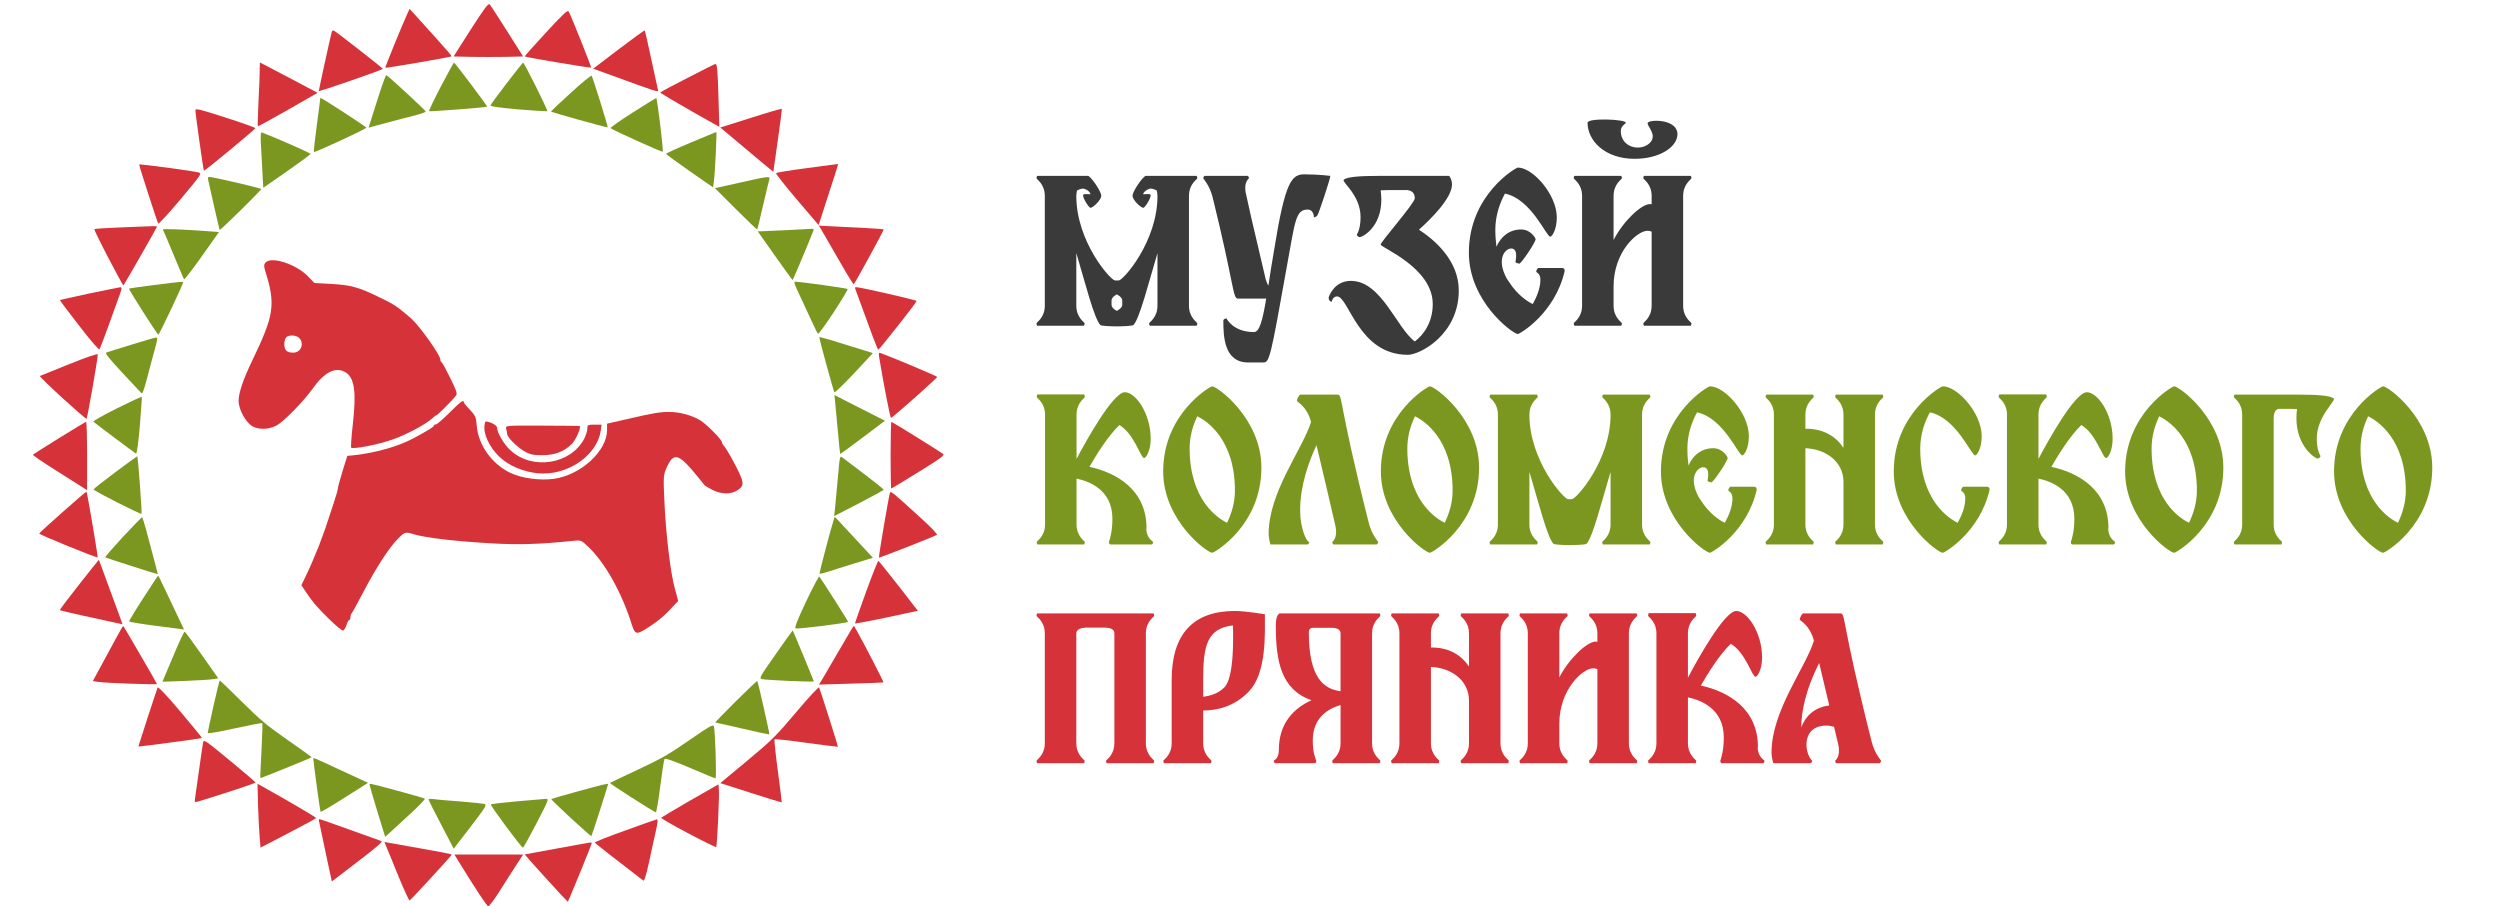 <?xml version="1.0" encoding="UTF-8"?> <svg xmlns="http://www.w3.org/2000/svg" width="160" height="58" viewBox="0 0 160 58" fill="none"><g clip-path="url(#clip0_225_378)"><path d="M30.127 1.89L29.03 3.614L30.162 3.64C30.785 3.649 31.785 3.649 32.382 3.64L33.479 3.614L32.461 2.003C31.899 1.115 31.399 0.34 31.338 0.279C31.25 0.192 31.004 0.531 30.127 1.89Z" fill="#D63239"></path><path d="M26.073 0.871C25.765 1.533 24.633 4.311 24.66 4.337C24.695 4.372 28.854 3.658 28.907 3.605C28.925 3.588 28.468 3.057 27.898 2.43C27.319 1.794 26.713 1.115 26.538 0.923L26.213 0.566L26.073 0.871Z" fill="#D63239"></path><path d="M34.936 2.09C34.172 2.917 33.567 3.597 33.584 3.614C33.637 3.666 37.797 4.363 37.832 4.328C37.867 4.302 36.568 1.045 36.401 0.749C36.331 0.618 36.129 0.801 34.936 2.09Z" fill="#D63239"></path><path d="M21.237 2.02C21.184 2.186 20.403 5.748 20.403 5.826C20.403 5.887 24.423 4.494 24.502 4.407C24.528 4.38 21.606 2.099 21.395 1.977C21.325 1.933 21.263 1.951 21.237 2.02Z" fill="#D63239"></path><path d="M39.596 3.153L37.963 4.398L39.122 4.816C42.053 5.887 42.149 5.922 42.114 5.765C42.088 5.687 41.904 4.798 41.684 3.797C41.474 2.795 41.281 1.968 41.263 1.951C41.245 1.925 40.491 2.473 39.596 3.153Z" fill="#D63239"></path><path d="M16.621 4.502C16.621 4.781 16.586 5.696 16.542 6.532C16.507 7.368 16.481 8.064 16.498 8.082C16.516 8.099 17.385 7.62 18.429 7.028L20.324 5.939L18.762 5.112C17.902 4.659 17.069 4.224 16.919 4.145L16.63 3.997L16.621 4.502Z" fill="#D63239"></path><path d="M28.214 5.539C27.775 6.383 27.433 7.098 27.459 7.115C27.494 7.159 31.118 6.871 31.18 6.828C31.215 6.801 29.109 4.006 29.056 4.006C29.03 4.006 28.661 4.694 28.214 5.539Z" fill="#7B971F"></path><path d="M32.426 5.33C31.873 6.053 31.408 6.688 31.39 6.749C31.373 6.81 31.926 6.889 33.181 7.002C34.172 7.08 35.006 7.132 35.032 7.115C35.076 7.063 33.549 4.006 33.479 4.006C33.453 4.015 32.979 4.607 32.426 5.33Z" fill="#7B971F"></path><path d="M43.992 4.99C43.036 5.478 42.255 5.896 42.255 5.922C42.255 5.965 44.264 7.132 45.66 7.908L46.037 8.117L45.984 6.305C45.932 4.441 45.897 4.093 45.783 4.093C45.748 4.093 44.94 4.502 43.992 4.99Z" fill="#D63239"></path><path d="M24.124 6.479L23.589 8.169L24.695 7.873C25.3 7.707 26.125 7.489 26.529 7.394C26.924 7.289 27.248 7.176 27.248 7.141C27.248 7.071 24.844 4.851 24.721 4.807C24.686 4.798 24.414 5.547 24.124 6.479Z" fill="#7B971F"></path><path d="M36.542 5.931C35.848 6.566 35.269 7.106 35.26 7.132C35.234 7.176 38.841 8.177 38.894 8.151C38.929 8.125 37.928 4.92 37.867 4.851C37.832 4.807 37.235 5.295 36.542 5.931Z" fill="#7B971F"></path><path d="M20.491 6.331C20.491 6.375 20.395 7.141 20.272 8.047C20.149 8.953 20.07 9.71 20.087 9.728C20.14 9.78 23.475 8.238 23.448 8.169C23.431 8.108 20.605 6.27 20.526 6.27C20.509 6.27 20.491 6.296 20.491 6.331Z" fill="#7B971F"></path><path d="M40.482 7.211C39.675 7.725 39.043 8.169 39.078 8.204C39.201 8.317 42.369 9.754 42.413 9.71C42.474 9.658 42.062 6.27 42 6.279C41.965 6.279 41.289 6.697 40.482 7.211Z" fill="#7B971F"></path><path d="M12.505 7.045C12.505 7.28 13.014 10.895 13.05 10.929C13.085 10.964 16.314 8.299 16.34 8.204C16.349 8.169 15.498 7.864 14.436 7.524C12.848 7.011 12.505 6.923 12.505 7.045Z" fill="#D63239"></path><path d="M48.064 7.542L46.099 8.16L47.187 9.074C47.784 9.571 48.538 10.207 48.88 10.494L49.495 10.999L49.776 9.005C49.934 7.908 50.048 6.993 50.039 6.967C50.03 6.941 49.144 7.193 48.064 7.542Z" fill="#D63239"></path><path d="M16.692 9.118C16.718 9.492 16.753 10.294 16.788 10.903L16.849 12.018L18.368 10.964C19.193 10.389 19.877 9.884 19.877 9.85C19.877 9.797 17.648 8.813 16.753 8.474C16.692 8.447 16.674 8.656 16.692 9.118Z" fill="#7B971F"></path><path d="M44.203 9.127C43.326 9.492 42.615 9.815 42.624 9.85C42.641 9.884 43.326 10.381 44.142 10.956L45.634 11.992L45.686 11.635C45.757 11.208 45.888 8.447 45.844 8.447C45.827 8.456 45.09 8.752 44.203 9.127Z" fill="#7B971F"></path><path d="M8.907 10.529C8.907 10.642 10.074 14.247 10.127 14.308C10.162 14.343 10.812 13.638 11.566 12.741C12.927 11.112 12.935 11.104 12.698 11.034C12.347 10.938 8.907 10.477 8.907 10.529Z" fill="#D63239"></path><path d="M51.671 10.755C50.601 10.895 49.697 11.043 49.67 11.078C49.635 11.112 50.232 11.87 50.995 12.767L52.391 14.404L53.023 12.454C53.374 11.382 53.655 10.503 53.637 10.494C53.628 10.494 52.742 10.607 51.671 10.755Z" fill="#D63239"></path><path d="M13.322 11.513C13.348 11.626 13.514 12.375 13.699 13.194C13.883 14.004 14.041 14.692 14.059 14.718C14.094 14.761 16.718 12.184 16.718 12.096C16.718 12.044 13.62 11.321 13.392 11.321C13.313 11.321 13.295 11.391 13.322 11.513Z" fill="#7B971F"></path><path d="M47.318 11.696L45.756 12.044L47.09 13.377C47.827 14.108 48.442 14.7 48.459 14.683C48.477 14.674 48.644 13.977 48.837 13.141C49.03 12.305 49.214 11.556 49.24 11.469C49.302 11.26 49.153 11.278 47.318 11.696Z" fill="#7B971F"></path><path d="M7.775 14.552C6.845 14.587 6.064 14.639 6.038 14.665C6.012 14.683 6.415 15.51 6.933 16.503C7.451 17.487 7.881 18.288 7.898 18.271C7.977 18.175 10.048 14.552 10.048 14.509C10.048 14.483 9.917 14.465 9.767 14.474C9.61 14.474 8.714 14.517 7.775 14.552Z" fill="#D63239"></path><path d="M52.68 14.901C52.838 15.162 53.321 16.007 53.768 16.782C54.216 17.566 54.611 18.201 54.637 18.201C54.681 18.201 56.559 14.761 56.559 14.683C56.559 14.665 56.059 14.631 55.445 14.596C54.822 14.57 53.891 14.517 53.365 14.491L52.408 14.439L52.68 14.901Z" fill="#D63239"></path><path d="M10.425 14.692C10.452 14.726 10.75 15.449 11.101 16.285C11.452 17.121 11.751 17.844 11.777 17.879C11.803 17.914 12.312 17.252 12.918 16.398L14.015 14.848L13.278 14.796C11.628 14.674 10.39 14.631 10.425 14.692Z" fill="#7B971F"></path><path d="M50.416 14.726C49.767 14.753 49.065 14.787 48.863 14.796L48.494 14.805L49.6 16.372C50.205 17.235 50.714 17.931 50.732 17.922C50.776 17.87 52.083 14.753 52.083 14.692C52.083 14.657 51.978 14.639 51.846 14.648C51.706 14.657 51.065 14.692 50.416 14.726Z" fill="#7B971F"></path><path d="M16.985 16.812C16.884 16.932 16.884 17.052 16.975 17.343C17.651 19.485 17.55 20.156 16.147 23.07C15.572 24.252 15.27 25.153 15.27 25.654C15.27 26.214 15.744 27.066 16.178 27.296C16.632 27.536 17.358 27.476 17.822 27.156C18.337 26.805 19.517 25.574 20.002 24.883C20.759 23.811 21.475 23.451 22.101 23.821C22.686 24.162 22.817 25.073 22.585 27.106C22.494 27.927 22.444 28.618 22.474 28.648C22.595 28.768 24.25 28.447 25.128 28.127C26.076 27.787 27.247 27.156 27.65 26.785C27.771 26.665 27.902 26.575 27.933 26.575C27.993 26.575 28.901 25.674 29.174 25.333C29.285 25.203 29.224 25.023 28.82 24.202C28.558 23.661 28.306 23.2 28.266 23.19C28.215 23.17 28.185 23.09 28.185 23.02C28.185 22.73 26.873 20.877 26.308 20.377C25.481 19.656 25.239 19.485 24.32 19.045C22.978 18.384 22.433 18.234 21.203 18.174L20.123 18.114L19.719 17.693C18.942 16.892 17.348 16.381 16.985 16.812ZM19.144 21.628C19.497 21.979 19.265 22.57 18.771 22.57C18.357 22.57 18.196 22.419 18.196 22.019C18.196 21.849 18.246 21.658 18.317 21.588C18.488 21.418 18.962 21.438 19.144 21.628Z" fill="#D63239"></path><path d="M9.846 18.245C8.986 18.349 8.276 18.454 8.258 18.471C8.214 18.515 10.075 21.423 10.136 21.423C10.189 21.423 11.716 18.201 11.716 18.088C11.716 18.01 11.681 18.01 9.846 18.245Z" fill="#7B971F"></path><path d="M51.065 18.654C51.934 20.544 52.294 21.302 52.347 21.363C52.382 21.397 52.838 20.779 53.356 19.986C53.874 19.194 54.277 18.523 54.251 18.497C54.207 18.445 51.241 18.036 50.925 18.027C50.793 18.027 50.811 18.114 51.065 18.654Z" fill="#7B971F"></path><path d="M5.704 18.785C4.695 19.002 3.852 19.194 3.835 19.203C3.817 19.22 4.37 19.952 5.063 20.84C5.809 21.815 6.336 22.416 6.371 22.355C6.406 22.294 6.617 21.737 6.845 21.119C7.073 20.492 7.389 19.621 7.547 19.177C7.81 18.48 7.828 18.375 7.696 18.384C7.617 18.393 6.722 18.576 5.704 18.785Z" fill="#D63239"></path><path d="M54.734 18.48C55.805 21.432 56.164 22.381 56.208 22.381C56.279 22.381 58.665 19.351 58.665 19.264C58.665 19.203 55.006 18.367 54.769 18.375C54.734 18.375 54.716 18.428 54.734 18.48Z" fill="#D63239"></path><path d="M52.435 21.58C52.435 21.711 53.347 25.046 53.4 25.107C53.435 25.142 53.997 24.593 54.664 23.888L55.866 22.599L55.392 22.451C55.129 22.373 54.356 22.137 53.672 21.92C52.996 21.702 52.435 21.554 52.435 21.58Z" fill="#7B971F"></path><path d="M8.381 22.068C7.582 22.312 6.871 22.538 6.801 22.564C6.705 22.599 6.994 22.956 7.801 23.827C8.425 24.489 8.977 25.09 9.039 25.151C9.118 25.238 9.197 25.011 9.416 24.193C9.565 23.601 9.794 22.782 9.908 22.355C10.092 21.676 10.101 21.598 9.978 21.606C9.89 21.615 9.179 21.815 8.381 22.068Z" fill="#7B971F"></path><path d="M4.432 23.305C3.44 23.705 2.598 24.045 2.554 24.062C2.51 24.071 3.159 24.707 3.984 25.464C4.818 26.222 5.511 26.823 5.538 26.805C5.599 26.744 6.284 22.808 6.257 22.686C6.24 22.616 5.608 22.834 4.432 23.305Z" fill="#D63239"></path><path d="M56.261 22.834C56.568 24.68 56.971 26.744 57.024 26.744C57.112 26.744 59.981 24.201 59.981 24.123C59.981 24.08 57.138 22.878 56.366 22.599C56.243 22.547 56.225 22.582 56.261 22.834Z" fill="#D63239"></path><path d="M28.766 26.414C28.352 26.825 27.96 27.165 27.899 27.165C27.829 27.165 27.768 27.195 27.768 27.235C27.768 27.315 27.516 27.476 26.489 28.037C25.521 28.557 24.151 28.958 22.71 29.128L22.227 29.178L21.924 30.15C21.763 30.681 21.622 31.181 21.622 31.272C21.622 31.352 21.511 31.732 21.38 32.123C21.249 32.504 21.088 33.004 21.018 33.225C20.917 33.565 20.756 34.016 20.413 34.927C20.212 35.438 19.768 36.48 19.537 36.941L19.285 37.451L19.547 37.842C20.01 38.533 20.242 38.813 21.058 39.615C21.491 40.045 21.894 40.376 21.965 40.356C22.025 40.336 22.116 40.176 22.176 40.005C22.227 39.825 22.307 39.685 22.348 39.685C22.388 39.685 22.428 39.605 22.428 39.505C22.428 39.404 22.468 39.284 22.519 39.234C22.569 39.174 22.912 38.543 23.285 37.832C24.081 36.32 24.887 35.068 25.461 34.487C25.904 34.036 25.945 34.026 26.458 34.186C27.214 34.417 29.159 34.647 31.516 34.777C33.179 34.877 34.64 34.827 36.635 34.617C37.179 34.557 37.199 34.567 37.652 34.998C38.71 35.999 39.788 37.912 40.423 39.935C40.655 40.666 40.725 40.666 41.682 40.026C42.297 39.605 42.529 39.404 43.184 38.693L43.405 38.463L43.184 37.642C42.901 36.62 42.609 34.116 42.519 32.023C42.448 30.511 42.458 30.39 42.67 29.919C43.123 28.908 43.435 29.008 44.695 30.561C44.886 30.801 45.068 31.021 45.098 31.061C45.128 31.091 45.34 31.222 45.571 31.342C46.126 31.642 46.821 31.652 47.224 31.362C47.687 31.041 47.647 30.851 46.821 29.319C46.639 28.988 46.428 28.648 46.347 28.557C46.267 28.477 46.206 28.357 46.206 28.307C46.206 28.147 45.269 27.195 44.836 26.915C44.312 26.584 43.506 26.364 42.811 26.364C42.236 26.364 41.803 26.434 40.04 26.845L38.851 27.115V27.526C38.851 28.858 37.189 30.39 35.476 30.641C34.589 30.771 33.38 30.611 32.675 30.27C31.476 29.699 30.599 28.467 30.509 27.225C30.468 26.704 30.418 26.584 30.075 26.224C29.854 26.003 29.683 25.783 29.683 25.743C29.683 25.553 29.461 25.713 28.766 26.414Z" fill="#D63239"></path><path d="M31 27.389C31 28.015 31.517 28.913 32.197 29.438C32.845 29.953 33.89 30.306 34.762 30.306C36.526 30.306 38.199 29.075 38.442 27.601L38.503 27.177H38.047C37.621 27.177 37.591 27.197 37.591 27.43C37.591 27.571 37.499 27.853 37.398 28.065C36.546 29.711 34.093 30.114 32.683 28.833C32.257 28.449 31.811 27.692 31.811 27.359C31.811 27.218 31.345 26.975 31.091 26.975C31.041 26.975 31 27.157 31 27.389Z" fill="#D63239"></path><path d="M32.392 27.432C32.422 27.543 32.453 27.685 32.453 27.756C32.453 27.968 33.055 28.585 33.537 28.868C33.908 29.09 34.109 29.131 34.712 29.131C35.505 29.131 36.067 28.918 36.589 28.423C36.85 28.17 37.231 27.3 37.091 27.26C37.051 27.26 35.967 27.24 34.681 27.24C32.392 27.23 32.342 27.23 32.392 27.432Z" fill="#D63239"></path><path d="M53.444 25.682C53.47 25.9 53.549 26.744 53.619 27.554C53.69 28.364 53.76 29.035 53.769 29.052C53.786 29.061 54.435 28.591 55.217 27.998L56.638 26.927L55.023 26.109L53.4 25.281L53.444 25.682Z" fill="#7B971F"></path><path d="M7.468 26.143C6.608 26.57 5.932 26.953 5.976 26.988C6.108 27.11 8.591 28.965 8.697 29.026C8.758 29.061 8.837 28.512 8.951 27.25C9.03 26.248 9.091 25.403 9.074 25.395C9.056 25.377 8.337 25.708 7.468 26.143Z" fill="#7B971F"></path><path d="M3.8 28.025C2.896 28.591 2.133 29.07 2.106 29.096C2.08 29.131 2.756 29.592 3.616 30.132C4.476 30.672 5.265 31.177 5.38 31.247L5.573 31.369V29.183C5.573 27.981 5.546 26.997 5.511 26.997C5.467 27.006 4.704 27.467 3.8 28.025Z" fill="#D63239"></path><path d="M56.998 29.131C56.998 30.306 57.016 31.264 57.042 31.264C57.068 31.264 57.858 30.785 58.797 30.202C60.28 29.287 60.482 29.131 60.35 29.044C59.877 28.721 57.095 26.997 57.051 26.997C57.024 26.997 56.998 27.955 56.998 29.131Z" fill="#D63239"></path><path d="M7.372 30.228C6.599 30.803 5.976 31.299 5.985 31.325C6.011 31.421 9.004 32.936 9.056 32.884C9.1 32.84 8.837 29.261 8.784 29.2C8.776 29.192 8.144 29.653 7.372 30.228Z" fill="#7B971F"></path><path d="M53.716 29.584C53.69 29.81 53.628 30.489 53.575 31.09C53.523 31.691 53.461 32.37 53.435 32.605L53.382 33.032L54.971 32.214C55.84 31.761 56.559 31.369 56.559 31.343C56.559 31.308 55.98 30.846 55.269 30.306C54.55 29.766 53.926 29.287 53.865 29.244C53.795 29.192 53.751 29.287 53.716 29.584Z" fill="#7B971F"></path><path d="M4.01 32.771C3.186 33.494 2.51 34.121 2.51 34.147C2.501 34.217 6.196 35.723 6.248 35.671C6.283 35.636 5.581 31.517 5.537 31.465C5.52 31.447 4.835 32.039 4.01 32.771Z" fill="#D63239"></path><path d="M56.954 31.543C56.884 31.752 56.217 35.654 56.252 35.688C56.278 35.714 59.709 34.373 59.955 34.234C60.025 34.199 59.63 33.781 58.867 33.093C57.112 31.491 57.007 31.404 56.954 31.543Z" fill="#D63239"></path><path d="M7.863 34.365C7.222 35.061 6.713 35.645 6.74 35.671C6.775 35.706 10.013 36.742 10.101 36.751C10.11 36.751 9.838 35.723 9.337 33.851C9.223 33.433 9.109 33.093 9.083 33.102C9.057 33.111 8.512 33.677 7.863 34.365Z" fill="#7B971F"></path><path d="M53.33 33.363C53.101 34.095 52.426 36.681 52.452 36.716C52.478 36.733 52.724 36.672 53.014 36.585C53.294 36.489 54.058 36.254 54.699 36.054L55.866 35.697L54.839 34.591C54.277 33.981 53.724 33.389 53.619 33.276L53.417 33.076L53.33 33.363Z" fill="#7B971F"></path><path d="M5.055 37.421C4.361 38.301 3.809 39.032 3.826 39.05C3.844 39.067 4.432 39.207 5.134 39.363C5.836 39.511 6.731 39.712 7.126 39.799L7.845 39.956L7.6 39.285C7.459 38.919 7.126 37.996 6.845 37.23C6.564 36.463 6.336 35.828 6.327 35.828C6.327 35.819 5.748 36.533 5.055 37.421Z" fill="#D63239"></path><path d="M55.436 37.857C55.041 38.954 54.716 39.868 54.716 39.895C54.716 39.921 55.418 39.79 56.278 39.616C57.13 39.433 58.033 39.241 58.288 39.189L58.744 39.093L57.516 37.508C56.831 36.638 56.252 35.915 56.217 35.897C56.182 35.889 55.831 36.768 55.436 37.857Z" fill="#D63239"></path><path d="M9.171 38.275C8.662 39.059 8.258 39.729 8.267 39.773C8.276 39.807 9.074 39.938 10.031 40.06L11.777 40.286L11.338 39.363C11.101 38.858 10.733 38.083 10.522 37.639C10.32 37.204 10.136 36.838 10.118 36.838C10.101 36.847 9.68 37.491 9.171 38.275Z" fill="#7B971F"></path><path d="M51.583 38.51C50.987 39.781 50.829 40.199 50.925 40.217C51.109 40.269 54.278 39.868 54.278 39.799C54.278 39.738 52.557 37.038 52.435 36.899C52.408 36.864 52.022 37.587 51.583 38.51Z" fill="#7B971F"></path><path d="M7.757 40.252C7.687 40.356 7.257 41.157 6.792 42.02L5.941 43.587L6.266 43.639C6.643 43.709 10.048 43.831 10.048 43.779C10.048 43.744 7.951 40.13 7.898 40.078C7.88 40.06 7.819 40.138 7.757 40.252Z" fill="#D63239"></path><path d="M54.514 40.243C54.444 40.356 53.997 41.114 53.523 41.932C53.058 42.742 52.61 43.5 52.54 43.613L52.408 43.813L54.462 43.753C55.594 43.726 56.524 43.683 56.541 43.674C56.568 43.648 55.26 41.114 54.839 40.374L54.646 40.043L54.514 40.243Z" fill="#D63239"></path><path d="M49.644 41.871C48.617 43.334 48.573 43.413 48.766 43.465C49.021 43.526 52.084 43.666 52.084 43.605C52.084 43.57 50.767 40.382 50.732 40.347C50.723 40.339 50.232 41.027 49.644 41.871Z" fill="#7B971F"></path><path d="M11.215 41.689C10.917 42.403 10.61 43.126 10.531 43.308L10.399 43.631L11.864 43.578C12.681 43.544 13.479 43.5 13.655 43.465L13.971 43.413L12.926 41.932C12.356 41.114 11.856 40.443 11.821 40.426C11.786 40.417 11.513 40.983 11.215 41.689Z" fill="#7B971F"></path><path d="M13.664 45.172C13.462 46.078 13.295 46.853 13.295 46.905C13.295 46.966 13.944 46.853 15.015 46.618C15.963 46.409 16.761 46.261 16.788 46.278C16.805 46.304 16.788 47.097 16.735 48.046C16.682 48.995 16.647 49.779 16.665 49.796C16.691 49.814 19.877 48.525 19.947 48.464C19.964 48.455 19.271 47.959 18.42 47.367C17.095 46.444 16.656 46.078 15.48 44.911C14.725 44.162 14.085 43.544 14.067 43.544C14.05 43.544 13.865 44.275 13.664 45.172Z" fill="#7B971F"></path><path d="M47.081 44.893C46.336 45.634 45.748 46.243 45.783 46.243C45.809 46.243 46.599 46.417 47.529 46.635C48.459 46.853 49.232 47.018 49.24 47.001C49.267 46.975 48.512 43.631 48.468 43.587C48.45 43.561 47.828 44.153 47.081 44.893Z" fill="#7B971F"></path><path d="M10.083 44.005C10.004 44.214 8.846 47.767 8.855 47.776C8.872 47.802 12.9 47.262 12.926 47.236C12.944 47.227 12.321 46.461 11.549 45.547C10.627 44.458 10.118 43.927 10.083 44.005Z" fill="#D63239"></path><path d="M50.969 45.564C49.67 47.105 49.407 47.367 47.827 48.682L46.099 50.119L48.056 50.746C49.135 51.094 50.021 51.364 50.03 51.355C50.039 51.346 49.934 50.441 49.784 49.352C49.635 48.264 49.539 47.34 49.574 47.314C49.6 47.288 50.522 47.384 51.61 47.541C52.707 47.689 53.611 47.802 53.628 47.793C53.646 47.776 52.672 44.702 52.426 43.996C52.408 43.927 51.776 44.606 50.969 45.564Z" fill="#D63239"></path><path d="M44.098 47.384C42.807 48.281 42.281 48.577 40.807 49.265C39.841 49.718 39.043 50.101 39.034 50.11C38.999 50.145 41.886 51.991 41.974 51.991C42.009 51.991 42.141 51.251 42.255 50.336C42.369 49.431 42.492 48.647 42.527 48.586C42.571 48.508 43.027 48.664 44.159 49.143C45.019 49.518 45.756 49.814 45.791 49.814C45.87 49.814 45.774 46.722 45.686 46.478C45.633 46.348 45.396 46.478 44.098 47.384Z" fill="#7B971F"></path><path d="M12.997 47.532C12.97 47.663 12.848 48.49 12.725 49.378C12.602 50.267 12.488 51.077 12.47 51.181C12.444 51.355 12.461 51.364 12.804 51.26C14.322 50.798 16.367 50.119 16.358 50.084C16.358 50.058 15.612 49.413 14.699 48.664C13.093 47.34 13.041 47.306 12.997 47.532Z" fill="#D63239"></path><path d="M20.053 48.569C20.061 48.804 20.483 51.921 20.518 51.956C20.544 51.982 21.237 51.573 22.053 51.05L23.554 50.101L21.878 49.326C19.921 48.42 20.053 48.473 20.053 48.569Z" fill="#7B971F"></path><path d="M16.516 51.573C16.542 52.357 16.586 53.271 16.621 53.62L16.674 54.247L18.456 53.323C19.43 52.818 20.228 52.383 20.228 52.348C20.228 52.304 18.359 51.207 16.841 50.362L16.481 50.162L16.516 51.573Z" fill="#D63239"></path><path d="M23.65 50.223C23.65 50.267 23.879 51.024 24.151 51.93L24.651 53.559L24.967 53.271C25.134 53.114 25.721 52.575 26.265 52.078C26.81 51.582 27.222 51.146 27.187 51.111C27.126 51.059 23.835 50.162 23.694 50.162C23.668 50.162 23.65 50.188 23.65 50.223Z" fill="#7B971F"></path><path d="M37.007 50.641C36.077 50.894 35.296 51.12 35.278 51.138C35.261 51.155 35.822 51.704 36.533 52.357C37.244 53.01 37.832 53.532 37.849 53.515C37.876 53.498 38.92 50.24 38.92 50.18C38.92 50.127 38.587 50.206 37.007 50.641Z" fill="#7B971F"></path><path d="M44.185 51.225C43.194 51.799 42.36 52.296 42.316 52.331C42.281 52.365 43.053 52.81 44.027 53.323C45.001 53.837 45.818 54.238 45.835 54.212C45.897 54.16 46.037 51.068 46.011 50.589L45.984 50.197L44.185 51.225Z" fill="#D63239"></path><path d="M27.424 51.164C27.424 51.199 27.784 51.921 28.231 52.766L29.038 54.316L30.118 52.914C31.11 51.617 31.171 51.503 30.995 51.451C30.89 51.425 30.215 51.355 29.486 51.294C28.767 51.242 28.003 51.181 27.801 51.146C27.591 51.12 27.424 51.129 27.424 51.164Z" fill="#7B971F"></path><path d="M33.067 51.286C32.189 51.364 31.443 51.451 31.417 51.486C31.355 51.538 33.374 54.255 33.47 54.255C33.497 54.255 33.892 53.55 34.339 52.688C35.147 51.12 35.147 51.12 34.91 51.129C34.769 51.138 33.944 51.207 33.067 51.286Z" fill="#7B971F"></path><path d="M20.403 52.487C20.412 52.531 20.596 53.428 20.825 54.49L21.237 56.415L22.896 55.144C24.23 54.125 24.519 53.863 24.387 53.82C21.965 52.949 20.5 52.426 20.456 52.426C20.43 52.426 20.403 52.453 20.403 52.487Z" fill="#D63239"></path><path d="M39.999 53.158C38.92 53.541 38.051 53.889 38.069 53.924C38.077 53.968 39.35 54.961 41.166 56.354C41.237 56.406 41.351 56.041 41.544 55.152C41.693 54.438 41.895 53.541 41.983 53.141C42.097 52.644 42.114 52.426 42.044 52.435C41.991 52.444 41.07 52.766 39.999 53.158Z" fill="#D63239"></path><path d="M24.721 54.177C24.791 54.342 25.142 55.187 25.493 56.067C25.853 56.938 26.178 57.643 26.213 57.634C26.292 57.599 28.916 54.752 28.916 54.691C28.916 54.665 28.056 54.499 27.012 54.316C25.958 54.133 24.984 53.959 24.853 53.933L24.607 53.881L24.721 54.177Z" fill="#D63239"></path><path d="M35.673 54.299C34.541 54.508 33.602 54.682 33.585 54.682C33.576 54.691 34.181 55.379 34.945 56.215C35.7 57.051 36.331 57.721 36.34 57.713C36.393 57.66 37.867 54.046 37.867 53.985C37.867 53.942 37.841 53.907 37.806 53.916C37.762 53.916 36.805 54.09 35.673 54.299Z" fill="#D63239"></path><path d="M29.284 55.022C30.451 56.92 31.162 58 31.25 58C31.311 58 31.61 57.599 31.926 57.112C32.233 56.615 32.716 55.875 32.988 55.448L33.479 54.691H31.276H29.082L29.284 55.022Z" fill="#D63239"></path></g><path d="M76.094 19.558C76.094 20.342 76.626 20.622 76.626 20.692C76.626 20.79 76.584 20.846 76.584 20.846H73.588C73.588 20.846 73.546 20.79 73.546 20.692C73.546 20.622 74.078 20.342 74.078 19.558V16.198C73.518 18.074 72.93 20.412 72.538 20.804C72.482 20.86 71.81 20.888 71.488 20.888C71.488 20.888 71.488 20.888 71.474 20.888C71.474 20.888 71.474 20.888 71.46 20.888C71.152 20.888 70.48 20.86 70.424 20.804C70.032 20.412 69.444 18.074 68.884 16.198V19.558C68.884 20.342 69.416 20.622 69.416 20.692C69.416 20.79 69.374 20.846 69.374 20.846H66.378C66.378 20.846 66.336 20.79 66.336 20.692C66.336 20.622 66.868 20.342 66.868 19.558V12.544C66.868 11.76 66.336 11.48 66.336 11.41C66.336 11.312 66.378 11.256 66.378 11.256H69.626C69.794 11.256 70.48 12.236 70.48 12.53C70.48 12.81 69.934 13.3 69.794 13.3C69.668 13.3 69.234 12.558 69.332 12.46C69.374 12.404 69.584 12.418 69.794 12.432C69.724 12.18 69.402 12.068 69.304 12.068C69.164 12.068 68.954 12.18 68.926 12.194C68.912 12.292 68.884 12.404 68.884 12.544C68.884 15.47 71.082 17.948 71.362 17.948H71.6C71.88 17.948 74.078 15.47 74.078 12.544C74.078 12.404 74.05 12.292 74.036 12.194C74.008 12.18 73.798 12.068 73.644 12.068C73.56 12.068 73.238 12.18 73.154 12.432C73.378 12.418 73.574 12.404 73.63 12.46C73.728 12.558 73.294 13.3 73.168 13.3C73.028 13.3 72.482 12.81 72.482 12.53C72.482 12.236 73.168 11.256 73.336 11.256H76.584C76.584 11.256 76.626 11.312 76.626 11.41C76.626 11.48 76.094 11.76 76.094 12.544V19.558ZM71.824 19.502V19.236C71.824 18.998 71.474 18.844 71.474 18.844C71.474 18.844 71.138 18.998 71.138 19.236V19.502C71.138 19.74 71.474 19.894 71.474 19.894C71.474 19.894 71.824 19.74 71.824 19.502ZM83.489 11.158C84.385 11.158 85.141 11.256 85.141 11.256C85.141 11.438 84.385 13.734 84.3 13.804C84.231 13.888 84.091 13.916 84.091 13.916C84.091 13.916 84.105 13.412 83.684 13.412C82.928 13.412 82.886 14.14 82.382 16.926C81.305 22.96 81.249 23.198 80.843 23.198H79.876C78.323 23.198 78.294 21.476 78.294 20.51C78.294 20.412 78.49 20.37 78.49 20.37C78.49 20.37 78.897 21.252 80.254 21.252C80.605 21.252 80.8 20.538 81.038 19.11H79.233C78.882 19.11 79.022 18.354 77.609 12.628C77.412 11.844 77.007 11.438 77.007 11.41C77.007 11.326 77.091 11.256 77.091 11.256H79.862C79.862 11.256 79.933 11.312 79.933 11.41C79.933 11.438 79.555 11.648 79.751 12.446C80.184 14.364 79.82 12.852 80.969 17.724C81.025 17.976 81.094 18.144 81.178 18.284C81.276 17.626 81.388 16.87 81.543 16.002C82.257 11.55 82.677 11.158 83.489 11.158ZM90.814 14.7C91.822 15.358 93.362 16.674 93.362 18.592C93.362 21.406 90.884 22.708 90.1 22.708C86.922 22.708 86.334 18.97 85.564 18.97C85.298 18.97 85.228 19.306 85.228 19.306C85.228 19.334 85.032 19.292 85.032 19.04C85.032 19.04 85.34 17.976 86.46 17.976C88.406 17.976 89.386 21 90.548 21.854C91.178 21.378 91.696 20.552 91.696 19.46C91.696 17.122 88.364 15.848 88.364 15.652C88.364 15.47 90.548 13.006 90.548 12.684C90.548 12.264 90.212 12.18 90.128 12.18C90.128 12.18 90.128 12.166 90.114 12.166H88.84C88.658 12.166 88.504 12.18 88.364 12.18C88.378 12.348 88.406 12.544 88.406 12.768C88.406 14.574 87.174 15.176 87.034 15.176C86.908 15.176 86.838 15.064 86.838 15.022C86.838 14.98 87.076 14.714 87.076 13.888C87.076 12.488 85.858 11.648 85.998 11.508C86.194 11.312 87.09 11.256 88.252 11.256H92.746C92.746 11.256 92.928 11.48 92.928 11.802C92.928 12.67 91.612 13.986 90.814 14.7ZM99.986 17.15C100.084 17.15 100.154 17.248 100.14 17.346C99.51 20.076 97.255 21.378 97.144 21.378C96.835 21.378 94.007 19.32 94.007 16.17C94.007 12.474 97.017 10.724 97.144 10.724C98.096 10.724 99.635 12.446 99.635 13.916C99.635 14.7 99.328 15.148 99.216 15.148C98.963 15.148 98.011 12.74 96.317 12.39C95.981 13.006 95.701 13.804 95.701 14.7C95.701 15.092 95.73 15.456 95.772 15.792C96.037 15.176 96.57 14.686 97.353 14.686C97.984 14.686 98.278 15.26 98.278 15.302C98.278 15.526 97.353 16.87 97.242 16.87C97.171 16.87 96.99 16.828 96.99 16.758C96.99 16.702 97.2 15.904 96.71 15.904C96.359 15.904 95.73 16.534 96.43 17.822C96.444 17.836 96.457 17.85 96.457 17.864C96.499 17.92 96.528 17.976 96.57 18.032C97.115 18.886 97.773 19.306 98.096 19.46C98.362 18.984 98.585 18.438 98.585 17.892C98.585 17.486 98.32 17.444 98.32 17.388C98.32 17.248 98.445 17.15 98.445 17.15H99.986ZM107.721 19.558C107.721 20.342 108.253 20.622 108.253 20.692C108.253 20.79 108.211 20.846 108.211 20.846H105.215C105.215 20.846 105.173 20.79 105.173 20.692C105.173 20.622 105.705 20.342 105.705 19.558V14.826C105.621 14.784 105.537 14.77 105.439 14.77C104.781 14.77 103.269 16.114 103.269 18.326V19.558C103.269 20.342 103.801 20.622 103.801 20.692C103.801 20.79 103.759 20.846 103.759 20.846H100.763C100.763 20.846 100.721 20.79 100.721 20.692C100.721 20.622 101.253 20.342 101.253 19.558V12.544C101.253 11.76 100.721 11.48 100.721 11.41C100.721 11.312 100.763 11.256 100.763 11.256H103.759C103.759 11.256 103.801 11.312 103.801 11.41C103.801 11.48 103.269 11.76 103.269 12.544V15.358C103.885 14.154 105.047 13.062 105.593 13.062C105.635 13.062 105.663 13.062 105.705 13.076V12.544C105.705 11.76 105.173 11.48 105.173 11.41C105.173 11.312 105.215 11.256 105.215 11.256H108.211C108.211 11.256 108.253 11.312 108.253 11.41C108.253 11.48 107.721 11.76 107.721 12.544V19.558ZM104.627 10.164H104.613C102.695 10.164 101.603 8.988 101.603 7.854C101.603 7.532 104.053 7.63 104.053 7.854C104.053 7.924 103.731 8.036 103.731 8.386C103.731 9.45 105.005 9.73 105.593 9.142C106.125 8.61 105.313 8.008 105.467 7.84C105.691 7.63 107.357 7.644 107.357 8.582C107.357 9.408 106.209 10.164 104.627 10.164Z" fill="#3A3A3A"></path><path d="M73.378 33.81H73.364C73.364 34.468 73.798 34.636 73.798 34.692C73.798 34.804 73.728 34.846 73.728 34.846H71.054C71.054 34.846 70.97 34.818 70.97 34.692C71.054 34.454 71.194 33.964 71.194 33.194C71.194 31.318 69.654 30.786 68.898 30.632V33.558C68.898 34.342 69.43 34.622 69.43 34.692C69.43 34.79 69.388 34.846 69.388 34.846H66.392C66.392 34.846 66.35 34.79 66.35 34.692C66.35 34.622 66.882 34.342 66.882 33.558V26.544C66.882 25.76 66.35 25.48 66.35 25.41C66.35 25.312 66.392 25.242 66.392 25.242H69.388C69.388 25.242 69.43 25.312 69.43 25.41C69.43 25.48 68.898 25.76 68.898 26.544V29.372C69.5 28.224 71.236 25.102 71.992 25.102C72.678 25.102 73.644 26.46 73.644 28.084C73.644 28.868 73.336 29.316 73.224 29.316C73 29.316 72.594 27.762 71.642 27.202C70.886 27.93 70.144 29.148 69.724 29.876C71.46 30.254 73.378 31.346 73.378 33.81ZM77.579 24.724C77.901 24.724 80.729 26.782 80.729 29.932C80.729 33.628 77.719 35.378 77.579 35.378C77.271 35.378 74.443 33.32 74.443 30.17C74.443 26.474 77.453 24.724 77.579 24.724ZM78.531 33.46C78.811 32.886 79.035 32.172 79.035 31.402C79.035 28.084 77.201 26.922 76.627 26.642C76.347 27.216 76.137 27.916 76.137 28.7C76.137 32.018 77.957 33.18 78.531 33.46ZM87.604 33.474C87.8 34.244 88.206 34.664 88.206 34.692C88.206 34.776 88.108 34.846 88.108 34.846H85.336C85.336 34.846 85.266 34.79 85.266 34.692C85.266 34.664 85.644 34.454 85.462 33.642C85.07 31.948 85.07 31.92 84.258 28.49C83.768 29.526 83.208 31.066 83.208 32.662C83.208 33.796 83.614 34.692 83.796 34.692C83.796 34.762 83.698 34.846 83.698 34.846H81.304C81.304 34.846 81.192 34.454 81.192 34.174C81.192 31.486 83.362 28.756 83.908 27.006C83.628 25.956 82.998 25.732 82.998 25.648C82.998 25.564 83.138 25.256 83.222 25.256H85.574C85.966 25.256 85.574 25.438 87.604 33.474ZM91.511 24.724C91.833 24.724 94.661 26.782 94.661 29.932C94.661 33.628 91.651 35.378 91.511 35.378C91.203 35.378 88.375 33.32 88.375 30.17C88.375 26.474 91.385 24.724 91.511 24.724ZM92.463 33.46C92.743 32.886 92.967 32.172 92.967 31.402C92.967 28.084 91.133 26.922 90.559 26.642C90.279 27.216 90.069 27.916 90.069 28.7C90.069 32.018 91.889 33.18 92.463 33.46ZM105.092 33.558C105.092 34.342 105.624 34.622 105.624 34.692C105.624 34.79 105.582 34.846 105.582 34.846H102.586C102.586 34.846 102.544 34.79 102.544 34.692C102.544 34.622 103.076 34.342 103.076 33.558V30.198C102.516 32.074 101.928 34.412 101.536 34.804C101.48 34.86 100.808 34.888 100.486 34.888C100.486 34.888 100.486 34.888 100.472 34.888C100.472 34.888 100.472 34.888 100.458 34.888C100.15 34.888 99.478 34.86 99.422 34.804C99.03 34.412 98.442 32.074 97.882 30.198V33.558C97.882 34.342 98.414 34.622 98.414 34.692C98.414 34.79 98.372 34.846 98.372 34.846H95.376C95.376 34.846 95.334 34.79 95.334 34.692C95.334 34.622 95.866 34.342 95.866 33.558V26.544C95.866 25.76 95.334 25.48 95.334 25.41C95.334 25.312 95.376 25.256 95.376 25.256H98.372C98.372 25.256 98.414 25.312 98.414 25.41C98.414 25.48 97.882 25.76 97.882 26.544C97.882 29.47 100.08 31.948 100.36 31.948H100.598C100.878 31.948 103.076 29.47 103.076 26.544C103.076 25.76 102.544 25.48 102.544 25.41C102.544 25.312 102.586 25.256 102.586 25.256H105.582C105.582 25.256 105.624 25.312 105.624 25.41C105.624 25.48 105.092 25.76 105.092 26.544V33.558ZM112.277 31.15C112.375 31.15 112.445 31.248 112.431 31.346C111.801 34.076 109.547 35.378 109.435 35.378C109.127 35.378 106.299 33.32 106.299 30.17C106.299 26.474 109.309 24.724 109.435 24.724C110.387 24.724 111.927 26.446 111.927 27.916C111.927 28.7 111.619 29.148 111.507 29.148C111.255 29.148 110.303 26.74 108.609 26.39C108.273 27.006 107.993 27.804 107.993 28.7C107.993 29.092 108.021 29.456 108.063 29.792C108.329 29.176 108.861 28.686 109.645 28.686C110.275 28.686 110.569 29.26 110.569 29.302C110.569 29.526 109.645 30.87 109.533 30.87C109.463 30.87 109.281 30.828 109.281 30.758C109.281 30.702 109.491 29.904 109.001 29.904C108.651 29.904 108.021 30.534 108.721 31.822C108.735 31.836 108.749 31.85 108.749 31.864C108.791 31.92 108.819 31.976 108.861 32.032C109.407 32.886 110.065 33.306 110.387 33.46C110.653 32.984 110.877 32.438 110.877 31.892C110.877 31.486 110.611 31.444 110.611 31.388C110.611 31.248 110.737 31.15 110.737 31.15H112.277ZM119.998 33.558C119.998 34.342 120.53 34.622 120.53 34.692C120.53 34.79 120.488 34.846 120.488 34.846H117.492C117.492 34.846 117.45 34.79 117.45 34.692C117.45 34.622 117.982 34.342 117.982 33.558V30.842C117.982 29.512 116.806 28.728 115.546 28.686V33.558C115.546 34.342 116.078 34.622 116.078 34.692C116.078 34.79 116.036 34.846 116.036 34.846H113.04C113.04 34.846 112.998 34.79 112.998 34.692C112.998 34.622 113.53 34.342 113.53 33.558V26.544C113.53 25.76 112.998 25.48 112.998 25.41C112.998 25.312 113.04 25.256 113.04 25.256H116.036C116.036 25.256 116.078 25.312 116.078 25.41C116.078 25.48 115.546 25.76 115.546 26.544V27.44C115.574 27.44 115.588 27.44 115.602 27.44C116.722 27.44 117.506 27.944 117.982 28.658V26.544C117.982 25.76 117.45 25.48 117.45 25.41C117.45 25.312 117.492 25.256 117.492 25.256H120.488C120.488 25.256 120.53 25.312 120.53 25.41C120.53 25.48 119.998 25.76 119.998 26.544V33.558ZM127.179 31.15C127.277 31.15 127.347 31.248 127.333 31.346C126.703 34.076 124.449 35.378 124.337 35.378C124.029 35.378 121.201 33.32 121.201 30.17C121.201 26.474 124.211 24.724 124.337 24.724C125.289 24.724 126.829 26.446 126.829 27.916C126.829 28.7 126.521 29.148 126.409 29.148C126.157 29.148 125.205 26.74 123.511 26.39C123.175 27.006 122.895 27.804 122.895 28.7C122.895 32.004 124.701 33.166 125.289 33.46C125.555 32.984 125.779 32.438 125.779 31.892C125.779 31.486 125.513 31.444 125.513 31.388C125.513 31.248 125.639 31.15 125.639 31.15H127.179ZM134.942 33.81H134.928C134.928 34.468 135.362 34.636 135.362 34.692C135.362 34.804 135.292 34.846 135.292 34.846H132.618C132.618 34.846 132.534 34.818 132.534 34.692C132.618 34.454 132.758 33.964 132.758 33.194C132.758 31.318 131.218 30.786 130.462 30.632V33.558C130.462 34.342 130.994 34.622 130.994 34.692C130.994 34.79 130.952 34.846 130.952 34.846H127.956C127.956 34.846 127.914 34.79 127.914 34.692C127.914 34.622 128.446 34.342 128.446 33.558V26.544C128.446 25.76 127.914 25.48 127.914 25.41C127.914 25.312 127.956 25.242 127.956 25.242H130.952C130.952 25.242 130.994 25.312 130.994 25.41C130.994 25.48 130.462 25.76 130.462 26.544V29.372C131.064 28.224 132.8 25.102 133.556 25.102C134.242 25.102 135.208 26.46 135.208 28.084C135.208 28.868 134.9 29.316 134.788 29.316C134.564 29.316 134.158 27.762 133.206 27.202C132.45 27.93 131.708 29.148 131.288 29.876C133.024 30.254 134.942 31.346 134.942 33.81ZM139.144 24.724C139.466 24.724 142.294 26.782 142.294 29.932C142.294 33.628 139.284 35.378 139.144 35.378C138.836 35.378 136.008 33.32 136.008 30.17C136.008 26.474 139.018 24.724 139.144 24.724ZM140.096 33.46C140.376 32.886 140.6 32.172 140.6 31.402C140.6 28.084 138.766 26.922 138.192 26.642C137.912 27.216 137.702 27.916 137.702 28.7C137.702 32.018 139.522 33.18 140.096 33.46ZM149.365 25.508C149.505 25.648 148.273 26.656 148.273 28.07C148.273 28.882 148.511 29.148 148.511 29.19C148.511 29.232 148.441 29.344 148.315 29.344C148.175 29.344 146.971 28.574 146.971 26.768C146.971 26.544 146.985 26.348 147.013 26.18C146.859 26.18 146.705 26.166 146.537 26.166H145.879C145.879 26.166 145.515 26.124 145.515 26.768V33.558C145.515 34.342 146.047 34.622 146.047 34.692C146.047 34.79 146.005 34.846 146.005 34.846H143.009C143.009 34.846 142.967 34.79 142.967 34.692C142.967 34.622 143.499 34.342 143.499 33.558V26.544C143.499 25.76 142.967 25.48 142.967 25.41C142.967 25.312 143.009 25.256 143.009 25.256H147.125C148.273 25.256 149.169 25.312 149.365 25.508ZM152.515 24.724C152.837 24.724 155.665 26.782 155.665 29.932C155.665 33.628 152.655 35.378 152.515 35.378C152.207 35.378 149.379 33.32 149.379 30.17C149.379 26.474 152.389 24.724 152.515 24.724ZM153.467 33.46C153.747 32.886 153.971 32.172 153.971 31.402C153.971 28.084 152.137 26.922 151.563 26.642C151.283 27.216 151.073 27.916 151.073 28.7C151.073 32.018 152.893 33.18 153.467 33.46Z" fill="#7B971F"></path><path d="M73.336 47.558C73.336 48.342 73.868 48.622 73.868 48.692C73.868 48.79 73.826 48.846 73.826 48.846H70.83C70.83 48.846 70.788 48.79 70.788 48.692C70.788 48.622 71.32 48.342 71.32 47.558V40.544C71.32 40.18 70.872 40.18 70.788 40.18C70.788 40.18 70.788 40.166 70.774 40.166H69.416V40.18C69.416 40.18 68.884 40.18 68.884 40.544V47.558C68.884 48.342 69.416 48.622 69.416 48.692C69.416 48.79 69.374 48.846 69.374 48.846H66.378C66.378 48.846 66.336 48.79 66.336 48.692C66.336 48.622 66.868 48.342 66.868 47.558V40.544C66.868 39.76 66.336 39.48 66.336 39.41C66.336 39.312 66.378 39.256 66.378 39.256H73.826C73.826 39.256 73.868 39.312 73.868 39.41C73.868 39.48 73.336 39.76 73.336 40.544V47.558ZM79.887 44.296C78.977 45.22 77.899 45.472 77.003 45.472V47.558C77.003 48.342 77.535 48.622 77.535 48.692C77.535 48.79 77.493 48.846 77.493 48.846H74.497C74.497 48.846 74.455 48.79 74.455 48.692C74.455 48.622 74.987 48.342 74.987 47.558V43.512C74.987 40.558 76.387 39.102 79.033 39.102C79.705 39.102 80.951 39.312 80.951 39.312C80.951 40.572 81.077 43.12 79.887 44.296ZM77.003 43.512V44.59C77.493 44.534 77.997 44.366 78.361 43.988C78.977 43.372 78.935 40.866 78.907 40.026C77.269 40.222 77.003 41.272 77.003 43.512ZM87.811 47.558C87.811 48.342 88.344 48.622 88.344 48.692C88.344 48.79 88.302 48.846 88.302 48.846H85.305C85.305 48.846 85.263 48.79 85.263 48.692C85.263 48.622 85.796 48.342 85.796 47.558V45.122C84.984 45.36 84.017 45.934 84.017 47.39C84.017 48.146 84.157 48.454 84.242 48.692C84.242 48.818 84.171 48.846 84.171 48.846H81.596C81.596 48.846 81.525 48.804 81.525 48.692C81.525 48.636 81.847 48.594 81.847 47.992C81.847 46.312 82.772 45.346 83.933 44.814C81.974 44.128 81.651 42.294 81.651 40.012C81.651 39.382 81.847 39.256 81.931 39.256H88.302C88.302 39.256 88.344 39.312 88.344 39.41C88.344 39.48 87.811 39.76 87.811 40.544V47.558ZM85.796 40.544C85.796 40.544 85.838 40.18 85.263 40.18H85.249H84.046C83.793 40.18 83.766 40.334 83.766 40.502C83.766 43.428 84.76 44.1 85.796 44.24V40.544ZM96.031 47.558C96.031 48.342 96.563 48.622 96.563 48.692C96.563 48.79 96.521 48.846 96.521 48.846H93.525C93.525 48.846 93.483 48.79 93.483 48.692C93.483 48.622 94.015 48.342 94.015 47.558V44.842C94.015 43.512 92.839 42.728 91.579 42.686V47.558C91.579 48.342 92.111 48.622 92.111 48.692C92.111 48.79 92.069 48.846 92.069 48.846H89.073C89.073 48.846 89.031 48.79 89.031 48.692C89.031 48.622 89.563 48.342 89.563 47.558V40.544C89.563 39.76 89.031 39.48 89.031 39.41C89.031 39.312 89.073 39.256 89.073 39.256H92.069C92.069 39.256 92.111 39.312 92.111 39.41C92.111 39.48 91.579 39.76 91.579 40.544V41.44C91.607 41.44 91.621 41.44 91.635 41.44C92.755 41.44 93.539 41.944 94.015 42.658V40.544C94.015 39.76 93.483 39.48 93.483 39.41C93.483 39.312 93.525 39.256 93.525 39.256H96.521C96.521 39.256 96.563 39.312 96.563 39.41C96.563 39.48 96.031 39.76 96.031 40.544V47.558ZM104.248 47.558C104.248 48.342 104.78 48.622 104.78 48.692C104.78 48.79 104.738 48.846 104.738 48.846H101.742C101.742 48.846 101.7 48.79 101.7 48.692C101.7 48.622 102.232 48.342 102.232 47.558V42.826C102.148 42.784 102.064 42.77 101.966 42.77C101.308 42.77 99.796 44.114 99.796 46.326V47.558C99.796 48.342 100.328 48.622 100.328 48.692C100.328 48.79 100.286 48.846 100.286 48.846H97.29C97.29 48.846 97.248 48.79 97.248 48.692C97.248 48.622 97.78 48.342 97.78 47.558V40.544C97.78 39.76 97.248 39.48 97.248 39.41C97.248 39.312 97.29 39.256 97.29 39.256H100.286C100.286 39.256 100.328 39.312 100.328 39.41C100.328 39.48 99.796 39.76 99.796 40.544V43.358C100.412 42.154 101.574 41.062 102.12 41.062C102.162 41.062 102.19 41.062 102.232 41.076V40.544C102.232 39.76 101.7 39.48 101.7 39.41C101.7 39.312 101.742 39.256 101.742 39.256H104.738C104.738 39.256 104.78 39.312 104.78 39.41C104.78 39.48 104.248 39.76 104.248 40.544V47.558ZM112.507 47.81H112.493C112.493 48.468 112.927 48.636 112.927 48.692C112.927 48.804 112.857 48.846 112.857 48.846H110.183C110.183 48.846 110.099 48.818 110.099 48.692C110.183 48.454 110.323 47.964 110.323 47.194C110.323 45.318 108.783 44.786 108.027 44.632V47.558C108.027 48.342 108.559 48.622 108.559 48.692C108.559 48.79 108.517 48.846 108.517 48.846H105.521C105.521 48.846 105.479 48.79 105.479 48.692C105.479 48.622 106.011 48.342 106.011 47.558V40.544C106.011 39.76 105.479 39.48 105.479 39.41C105.479 39.312 105.521 39.242 105.521 39.242H108.517C108.517 39.242 108.559 39.312 108.559 39.41C108.559 39.48 108.027 39.76 108.027 40.544V43.372C108.629 42.224 110.365 39.102 111.121 39.102C111.807 39.102 112.773 40.46 112.773 42.084C112.773 42.868 112.465 43.316 112.353 43.316C112.129 43.316 111.723 41.762 110.771 41.202C110.015 41.93 109.273 43.148 108.853 43.876C110.589 44.254 112.507 45.346 112.507 47.81ZM119.788 47.474C119.984 48.244 120.39 48.664 120.39 48.692C120.39 48.776 120.292 48.846 120.292 48.846H117.52C117.52 48.846 117.45 48.79 117.45 48.692C117.45 48.664 117.828 48.454 117.646 47.642C117.534 47.18 117.464 46.844 117.38 46.522C117.24 46.466 117.072 46.438 116.89 46.438C115.28 46.438 115.462 48.188 115.98 48.692C115.98 48.776 115.882 48.846 115.882 48.846H113.488C113.488 48.846 113.376 48.454 113.376 48.174C113.376 45.486 115.546 42.756 116.092 41.006C115.812 39.956 115.182 39.732 115.182 39.648C115.182 39.564 115.322 39.256 115.406 39.256H117.758C118.15 39.256 117.758 39.438 119.788 47.474ZM115.28 46.564C115.518 45.892 116.064 45.276 117.072 45.15C116.932 44.548 116.736 43.736 116.428 42.434C115.91 43.442 115.294 44.968 115.28 46.564Z" fill="#D63239"></path><defs><clipPath id="clip0_225_378"><rect width="62" height="58" fill="white"></rect></clipPath></defs></svg> 